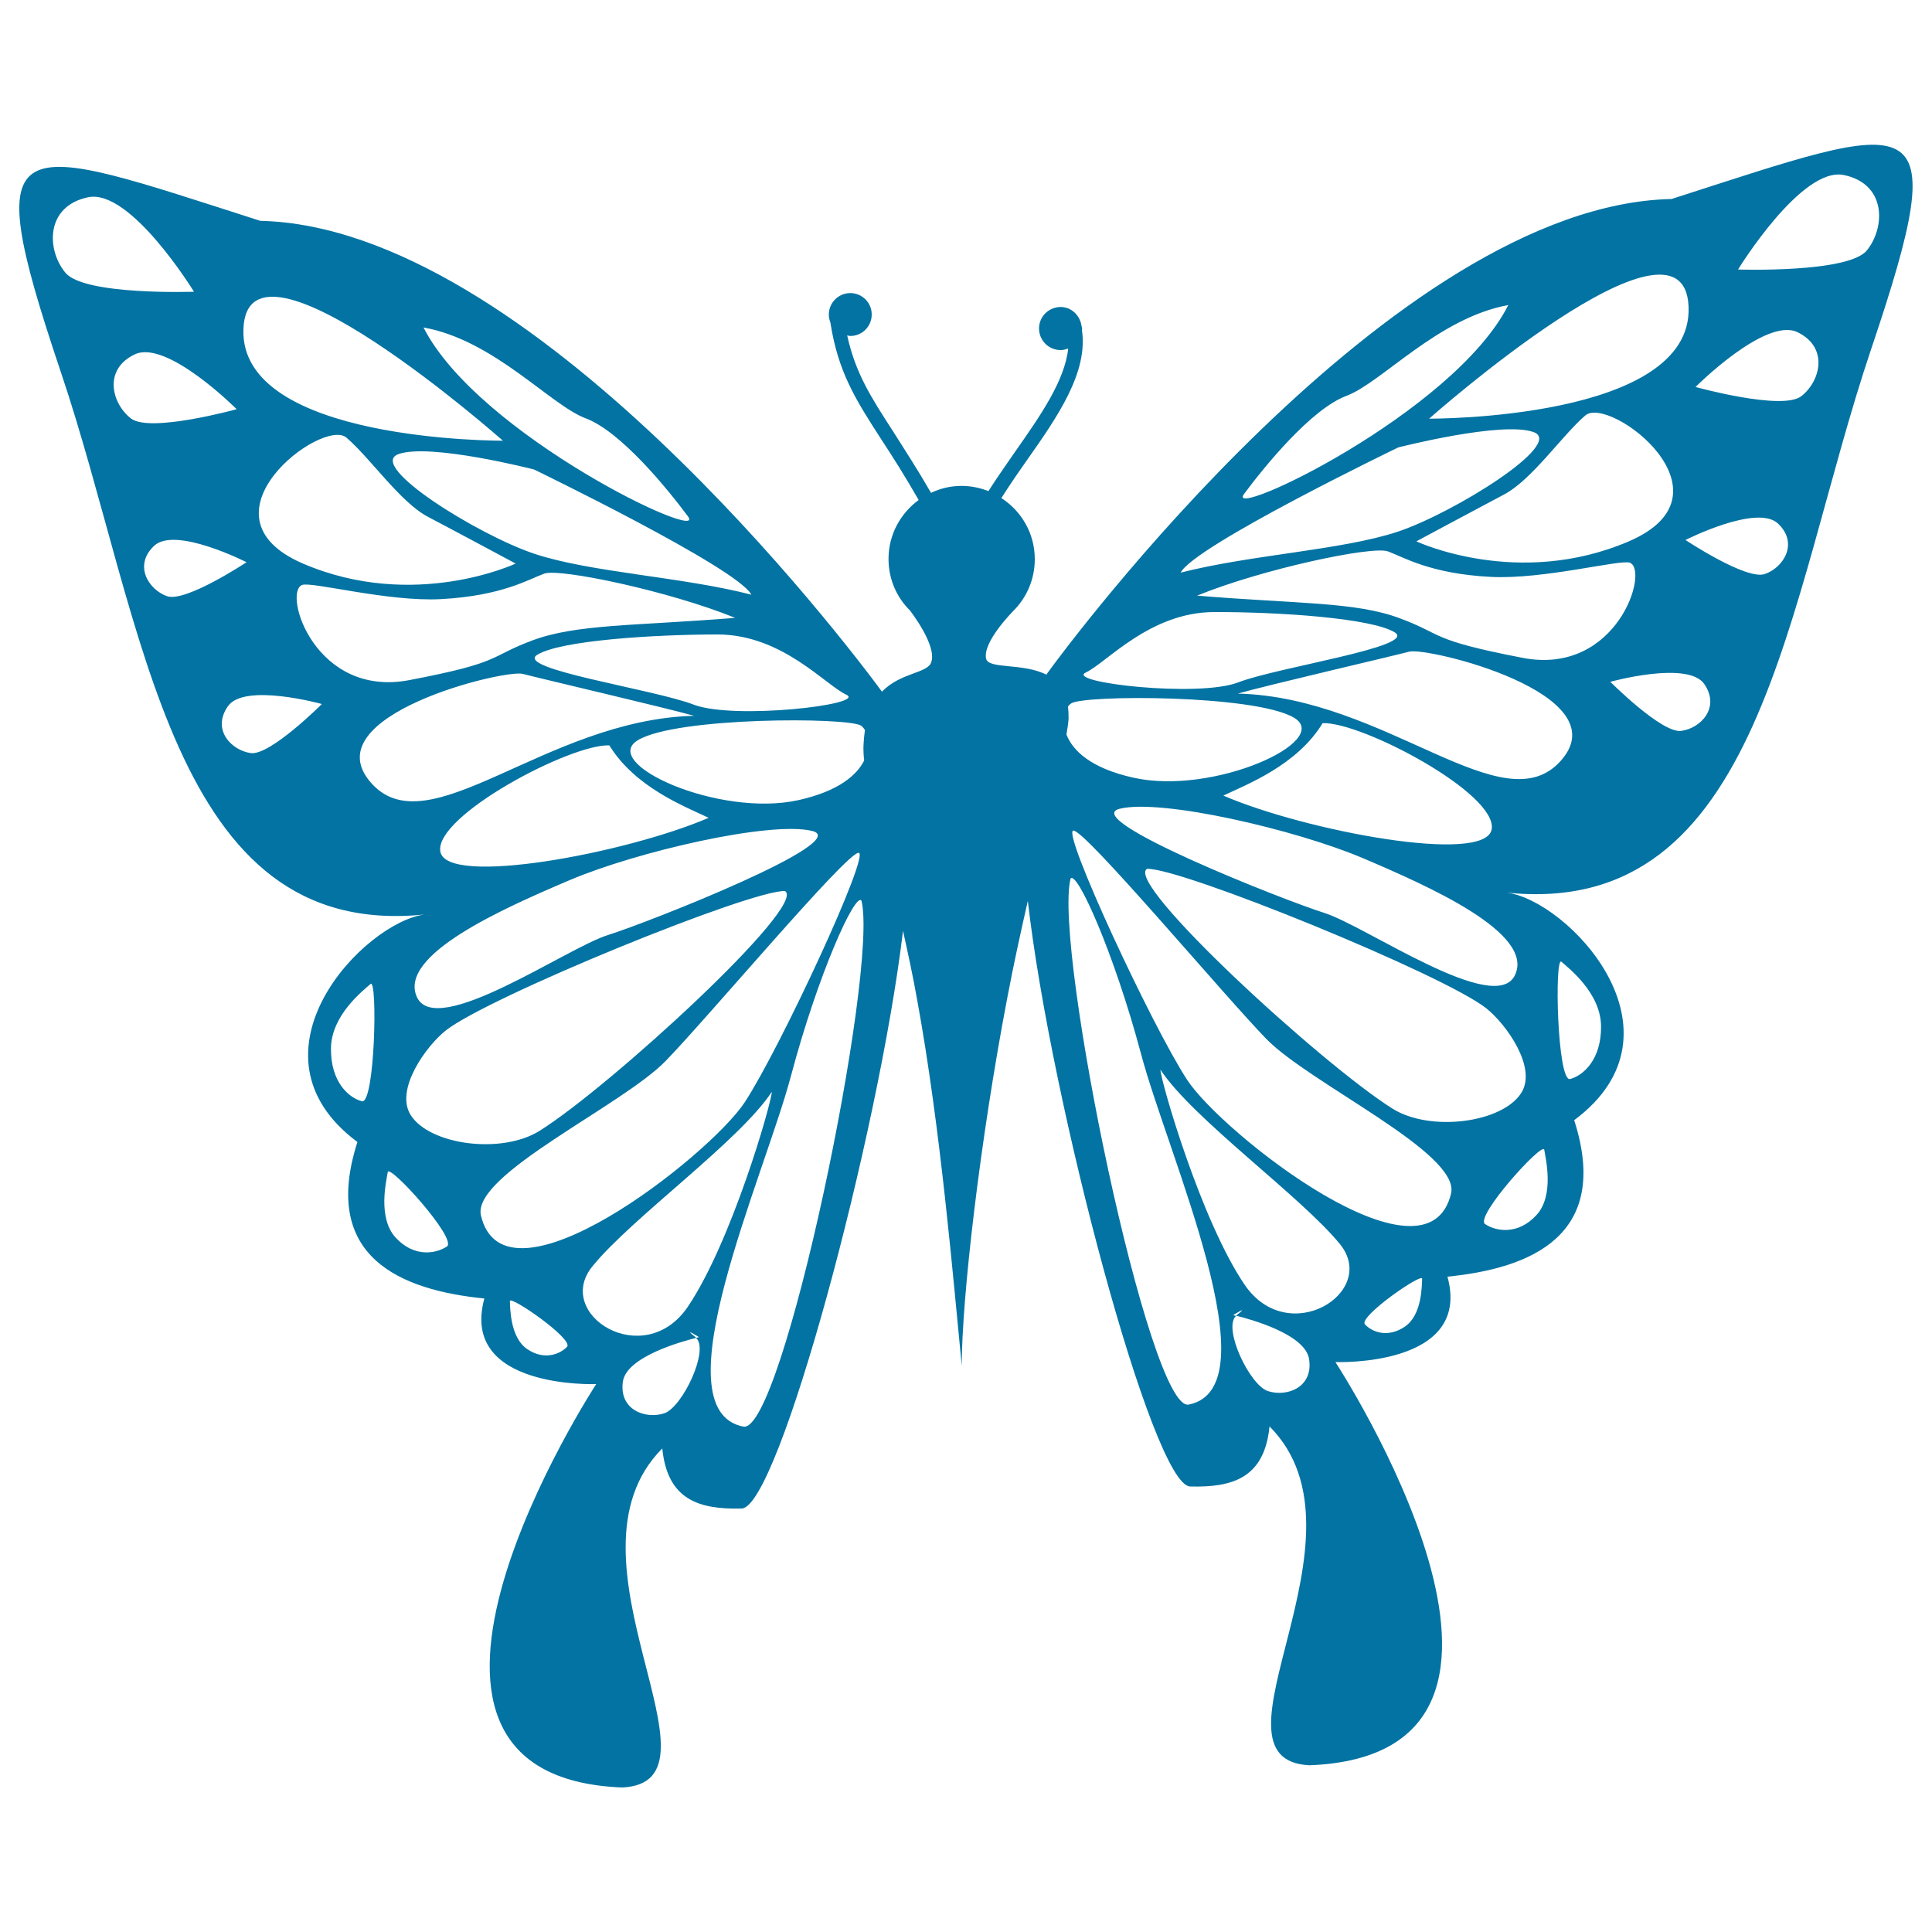<svg xmlns="http://www.w3.org/2000/svg" viewBox="0 0 1000 1000" style="fill:#0273a2">
<title>Butterfly With Delicate Wings From Top View SVG icon</title>
<g><path d="M865.2,103c-144,3.1-313.5,232.1-323.2,245.6c-0.1,0.2-0.2,0.4-0.4,0.6c-12.2-6.2-30-2.7-31.2-8.3c-1.9-8.6,13.9-24.5,14.1-24.7c6.9-6.9,11.1-16.3,11.1-26.8c0-13.3-6.9-24.9-17.3-31.6c4.2-6.6,8.7-13.2,13.3-19.7c15.7-22.3,31.7-45.3,28.4-67.3c0-0.2,0.1-0.4,0.1-0.6c0-0.6-0.3-1.3-0.4-1.9c0-0.1,0-0.1,0-0.2h0c-1-5.1-5.3-9.2-10.7-9.2c-6.2,0-11.2,5-11.2,11.1c0,6.2,5,11.2,11.2,11.2c1.4,0,2.7-0.4,3.9-0.8c-1.8,16.6-14.2,34.5-27.4,53.3c-4.7,6.8-9.5,13.6-13.9,20.5c-4.3-1.7-9-2.7-13.9-2.7c-5.7,0-11,1.3-15.8,3.6c-7.2-12.5-13.7-22.4-19.3-31.3c-12-18.5-19.8-30.7-24.1-50.2c0.6,0.1,1,0.3,1.6,0.3c6.2,0,11.1-5,11.1-11.1c0-6.2-5-11.1-11.1-11.1c-6.1,0-11.1,5-11.1,11.1c0,1.5,0.3,2.8,0.8,4.1c4,25.8,13.1,40,26.6,60.9c5.7,8.7,12,18.6,19.1,31c-9.4,6.9-15.6,17.9-15.6,30.5c0,10.5,4.2,19.9,11.2,26.8c0,0.1,14,17.9,10.9,26.7c-2,5.8-15.8,5.2-25.5,15.2c-19.1-26-182.3-240.6-321.8-243.7C6,73.1-12.5,61.8,31.4,192.3c44,130.4,56.3,294.9,188.7,281c-31.7,3.8-96.6,72-35.1,117.8c-19.2,59.8,22.7,76.7,65.7,81c-12.9,47.1,57.9,44.3,57.9,44.3s-132.6,203.1,13.5,208.8c58.5-2.9-36.1-118.5,20.7-175.5c2.6,26.5,18.9,31.7,41.1,31.1c19.1-0.5,70.9-193.7,83.5-299c2.5,11.3,5.1,23.2,7.3,35.6c12.2,66.5,18.7,144.9,23.1,189.4c0-34.5,9.4-116.4,23.6-190.5c3.3-17.4,7-34.2,10.6-50c11.9,104.4,64.6,302.6,84,303.1c22.3,0.6,38.5-4.6,41.1-31.1c56.8,57-37.7,172.6,20.7,175.4c146.1-5.7,13.4-208.7,13.4-208.7s70.9,2.8,58-44.2c42.9-4.3,84.8-21.1,65.6-81c61.6-45.8-3.3-114-35.1-117.8c132.3,13.9,144.8-150.6,188.7-281C1012.5,50.3,994,61.6,865.2,103z M187.3,570c-6.8-1.8-16.2-10-16-27.4c0.2-17.3,16.9-30.1,20.5-33.3C195.5,506.1,194.1,571.7,187.3,570z M359,364.7c-20.7-8-92.9-18.4-80.9-25.8c12-7.4,60.1-10.5,93.5-10.5c33.3,0.1,55.6,26.2,66.5,31.2C448.8,364.7,379.8,372.7,359,364.7z M156.3,302.8c4.6-2,44.5,8.8,72,7.3c31.6-1.7,45.4-10.3,53.4-13.2c8-2.9,65,9.1,98.8,22.9c-51.7,4.2-82,3.1-105,11.7c-23,8.6-14.8,11.2-63.5,20.5C163.2,361.4,146.3,307,156.3,302.8z M179.3,226.5c12.3,10.5,27.9,33.5,42.2,41c14.3,7.5,45.4,24.2,45.4,24.2s-52.5,24.7-110.1,0C99.3,266.9,167,216,179.3,226.5z M388.9,307.8c-36.1-9.3-83.4-11.5-112.4-21.2c-29-9.7-86.5-45.4-70.4-51.5c16.2-6,70.3,7.9,70.3,7.9S381.8,294,388.9,307.8z M303.1,216.5c18.2,6.8,42.3,36.4,53,50.8c10.7,14.4-108.4-41.9-136.9-97.8C255.7,176,284.9,209.7,303.1,216.5z M260.3,228.1c0,0-136.8,0.8-134.3-58C128.4,111.4,260.3,228.1,260.3,228.1z M45.6,102.1c22-4.6,54.8,48.9,54.8,48.9s-57,2-66.6-9.9C24,129.2,23.5,106.7,45.6,102.1z M69.8,183.4c16.6-7.8,52.7,28.4,52.7,28.4s-44.9,12.4-54.7,4.8C57.9,209,53.2,191.2,69.8,183.4z M86.5,308.6c-9.5-3.3-17.6-15.9-6.7-26.1c10.9-10.3,47.8,8.5,47.8,8.5S96.1,311.9,86.5,308.6z M129.8,389.8c-10-1.4-20.4-12.1-11.8-24.3c8.6-12.2,48.6-1.1,48.6-1.1S139.8,391.2,129.8,389.8z M191.8,404.9c-29.8-34.5,69.3-58.6,78.8-56.1c9.5,2.5,73.3,17.4,88.7,21.7C282,372.4,221.5,439.4,191.8,404.9z M315.4,385.8c13.4,21.8,39,31.6,51.4,37.5c-42.5,18.3-136,35.9-138.9,17.4C224.9,422.3,295.2,385,315.4,385.8z M295,455.5c34.6-14.7,103.7-30.7,125.4-25.4c21.7,5.3-84.5,47.2-105.8,53.9c-21.4,6.7-88.8,53.9-98.8,32.1C205.8,494.3,260.4,470.2,295,455.5z M230.7,533.4c22-17.4,157.9-72.9,175.6-72.2c12,7.2-90.7,101.4-127,124.1c-19.6,12.3-56.8,7.4-66.7-8.1C204.2,564,220.6,541.4,230.7,533.4z M231.3,645.2c-5.8,3.8-17,5.7-26.5-4.6c-9.5-10.3-4.8-29.5-4.1-33.9C201.4,602.1,237,641.4,231.3,645.2z M248.9,629c-4.5-21.1,73.2-56.7,95.7-79.9C367,526,438,441.4,444.4,441.4c6.4,0-40.7,101.3-58.9,129.1C367.2,598.3,261.1,681.6,248.9,629z M293.5,697.1c-3.6,3.8-11.8,7.2-20.6,1.2c-8.9-6-8.8-21.3-9-24.8C263.6,670,297.1,693.2,293.5,697.1z M306.6,655.5c20.1-24.9,76.2-64.9,92.9-90.4c-0.3,6.3-20.9,77.8-43.5,111.3C333.3,709.8,286.4,680.4,306.6,655.5z M343.9,731.5c-9.6,3.2-23.6-1.6-21.5-16.4c1.9-13,31-20.9,37.9-22.6c-0.1-0.1-0.1-0.2-0.2-0.3c-7.4-5.8,1.7-0.1,1.7-0.1s-0.6,0.1-1.5,0.4C367.2,698.8,353.3,728.2,343.9,731.5z M384.7,738.4c-44.1-8.7,10.8-129.1,24.7-181.5c13.9-52.4,33.3-95.4,36.5-90.7C454.8,502.5,405,742.9,384.7,738.4z M413.5,414.1c-41.5,9.3-103.4-19-83.3-31c20.1-12.1,109-11.9,115.5-7.5c0.7,0.5,1.4,1.3,2,2.3c-0.4,2.8-0.7,5.8-0.8,9.2c0,1.9,0.1,4.1,0.4,6.5C443.5,401.3,433.9,409.5,413.5,414.1z M808.2,497.8c3.6,3.2,20.3,16,20.5,33.3c0.2,17.3-9.2,25.6-16,27.4C806,560.3,804.5,494.6,808.2,497.8z M874,158.7c2.5,58.8-134.3,58-134.3,58S871.6,99.9,874,158.7z M843.1,280.2c-57.6,24.7-110,0-110,0s31.1-16.7,45.3-24.2c14.4-7.5,30-30.5,42.2-41C833,204.5,900.7,255.4,843.1,280.2z M788.1,340.5c-48.7-9.4-40.5-11.9-63.6-20.5c-23-8.6-53.2-7.4-104.9-11.7c33.8-13.8,90.8-25.9,98.8-22.9c8,2.9,21.8,11.6,53.3,13.2c27.5,1.4,67.4-9.3,72-7.3C853.7,295.5,836.8,349.9,788.1,340.5z M643.9,255.7c10.7-14.4,34.8-44,53-50.8c18.2-6.8,47.4-40.4,83.8-47C752.3,213.9,633.3,270.1,643.9,255.7z M723.7,231.6c0,0,54.1-13.9,70.2-7.9c16.1,6-41.4,41.8-70.4,51.5c-29,9.6-76.2,11.9-112.4,21.2C618.2,282.5,723.7,231.6,723.7,231.6z M562,348.1c10.8-5.1,33.1-31.2,66.4-31.3c33.3-0.1,81.5,3.1,93.5,10.5c12,7.4-60.2,17.9-81,25.9C620.2,361.2,551.2,353.2,562,348.1z M552.8,365.7c0.5-0.7,1-1.2,1.6-1.6c6.5-4.5,95.3-4.6,115.4,7.4c20.1,12-41.6,40.4-83.3,31c-21.9-4.9-31.3-14-34.5-22.3c0.6-3.5,1-6.3,1.1-8.5C553.1,369.6,553,367.6,552.8,365.7z M684.6,374.3c20.1-0.8,90.5,36.4,87.5,54.9c-3.1,18.5-96.5,0.9-138.9-17.4C645.6,405.9,671.3,396.1,684.6,374.3z M615.3,727c-20.3,4.5-70.1-236-61.2-272.2c3.2-4.7,22.5,38.3,36.5,90.7C604.5,597.9,659.3,718.2,615.3,727z M656.2,720c-9.5-3.2-23.4-32.7-16.4-38.9c-1-0.2-1.5-0.4-1.5-0.4s9.1-5.7,1.7,0.1c-0.1,0.1-0.2,0.2-0.2,0.2c6.9,1.7,36,9.5,37.8,22.6C679.8,718.4,665.7,723.2,656.2,720z M644.1,664.8c-22.6-33.4-43.2-105-43.5-111.2c16.7,25.5,72.8,65.6,93,90.4C713.7,668.9,666.7,698.3,644.1,664.8z M727.1,686.7c-8.9,6-17,2.7-20.6-1.2c-3.7-3.8,29.8-27,29.6-23.6C735.9,665.4,736.1,680.7,727.1,686.7z M614.5,559c-18.2-27.8-65.3-129.1-58.9-129.1s77.3,84.6,99.8,107.8c22.6,23.2,100.2,58.9,95.7,79.9C738.9,670.1,632.8,586.8,614.5,559z M799.3,595.1c0.7,4.4,5.4,23.7-4.1,33.9c-9.5,10.3-20.8,8.4-26.5,4.6C763,629.9,798.6,590.6,799.3,595.1z M787.4,565.7c-9.8,15.5-47.1,20.4-66.7,8.1c-36.3-22.8-139-116.9-127-124.1c17.8-0.6,153.7,54.8,175.6,72.2C779.4,529.9,795.8,552.5,787.4,565.7z M784.2,504.6c-10,21.8-77.4-25.4-98.8-32.1c-21.3-6.7-127.4-48.7-105.8-53.9c21.7-5.3,90.8,10.8,125.4,25.4C739.6,458.7,794.3,482.9,784.2,504.6z M808.2,393.4c-29.8,34.5-90.3-32.5-167.5-34.4c15.4-4.4,79.2-19.2,88.7-21.7C738.9,334.8,838,358.9,808.2,393.4z M870.2,378.3c-10,1.4-36.7-25.4-36.7-25.4s40-11.1,48.6,1.1C890.6,366.3,880.2,377,870.2,378.3z M913.5,297.1c-9.5,3.4-41.1-17.6-41.1-17.6s37-18.8,47.9-8.5C931.1,281.2,923.1,293.8,913.5,297.1z M932.3,205.1c-9.9,7.6-54.7-4.8-54.7-4.8s36.1-36.2,52.7-28.4C946.8,179.8,942.2,197.5,932.3,205.1z M966.3,129.6c-9.6,11.8-66.7,9.9-66.7,9.9s32.8-53.5,54.8-48.9C976.5,95.2,975.9,117.7,966.3,129.6z"/></g>
</svg>